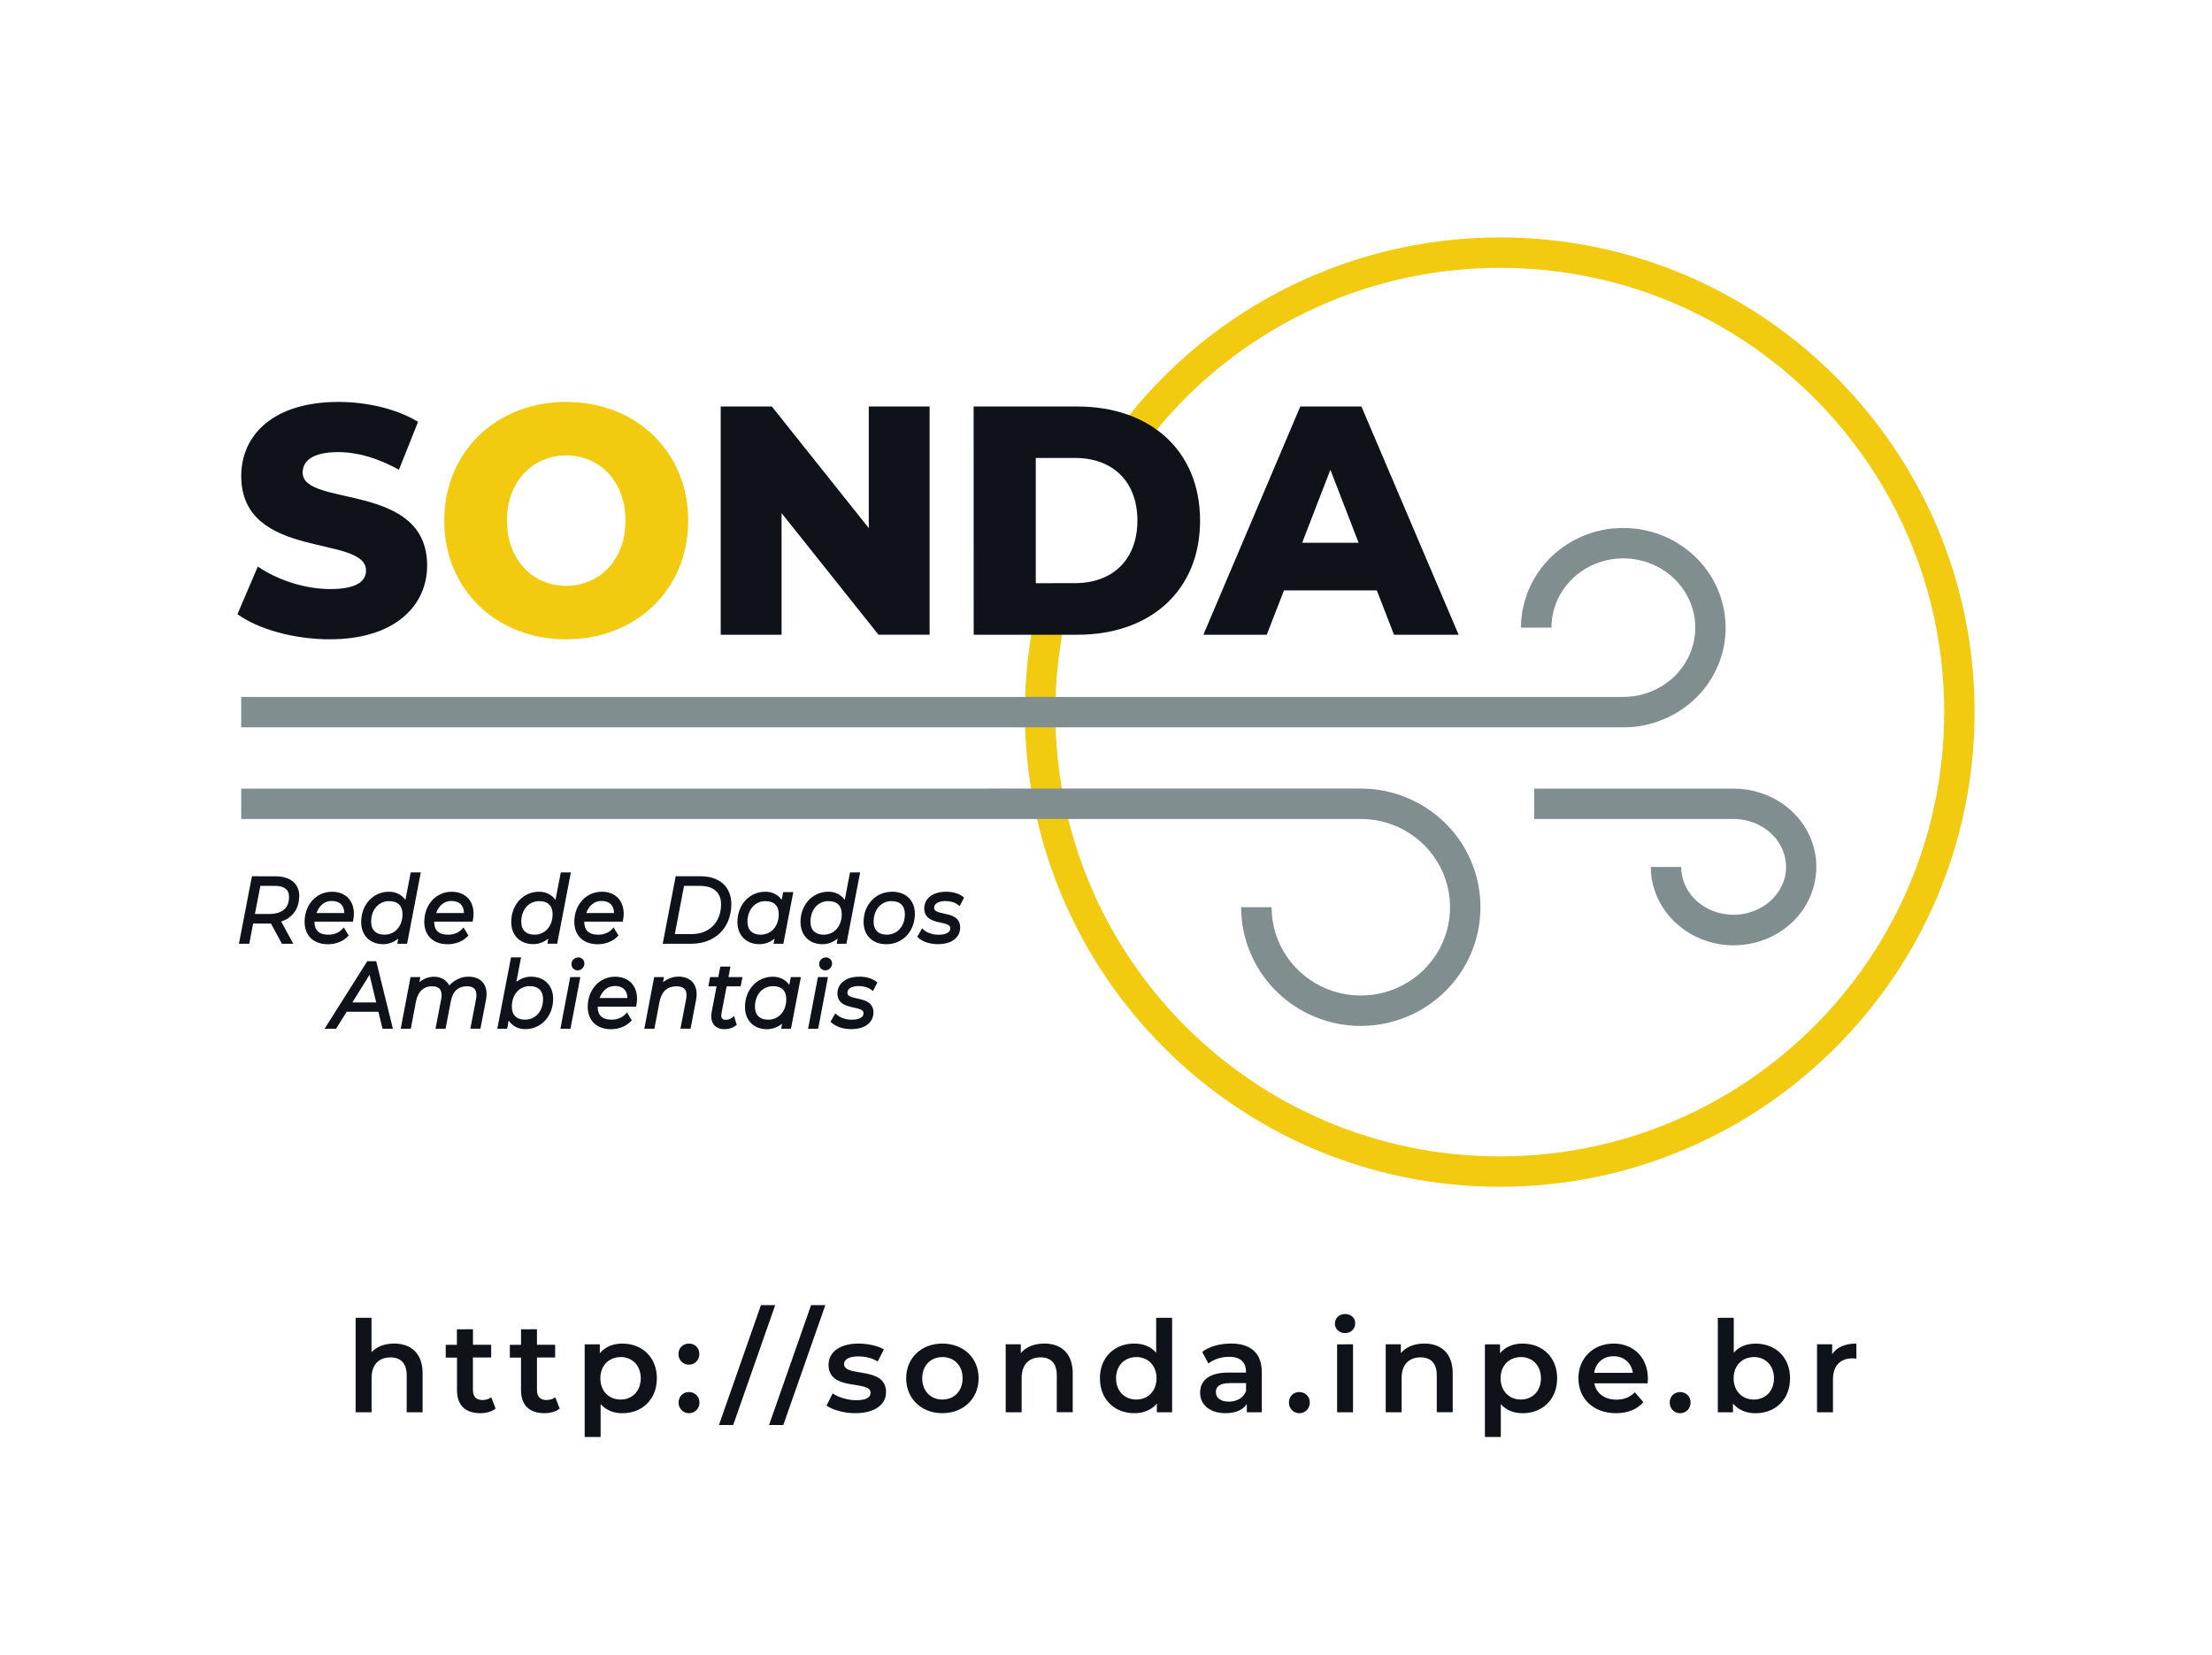 <svg xmlns="http://www.w3.org/2000/svg" width="117.917" height="88.269" viewBox="0 0 117.917 88.269"><path d="M40.565 69.592l-2.24 6.394h.76l2.24-6.394zm2.672 0l-2.24 6.394h.76l2.24-6.394zm28.466.474c-.312 0-.543.224-.543.51 0 .284.23.508.543.508.318 0 .542-.23.542-.53 0-.277-.23-.488-.542-.488zm-52.745.204v5.037h.85v-1.833c0-.727.406-1.093 1.01-1.093.54 0 .862.313.862.958v1.968h.848V73.23c0-1.093-.648-1.588-1.515-1.588-.502 0-.93.16-1.208.46v-1.833zm42.675 0v1.862c-.283-.333-.698-.49-1.167-.49-1.05 0-1.832.725-1.832 1.85 0 1.13.78 1.863 1.834 1.863.495 0 .917-.17 1.202-.518v.47h.813v-5.038zm29.94 0v5.037h.808v-.468c.287.347.708.518 1.203.518 1.06 0 1.84-.734 1.84-1.862 0-1.127-.78-1.85-1.84-1.85-.46 0-.867.153-1.16.48V70.27zm-67.216.613v.827h-.596v.68h.6v1.743c0 .802.455 1.222 1.248 1.222.306 0 .613-.082.813-.245l-.235-.604c-.13.1-.298.148-.475.148-.325 0-.502-.188-.502-.542v-1.725h.973v-.68h-.97v-.828zm3.418 0v.827h-.597v.68h.596v1.743c0 .802.454 1.222 1.25 1.222.306 0 .612-.082.812-.245l-.235-.604c-.13.1-.3.148-.477.148-.325 0-.5-.188-.5-.542v-1.725h.97v-.68h-.97v-.828zm5.4.76c-.494 0-.914.17-1.2.514v-.474h-.807v4.942h.85V74.87c.29.33.696.487 1.157.487 1.06 0 1.84-.735 1.84-1.863 0-1.12-.78-1.85-1.84-1.85zm3.55 0c-.308 0-.558.224-.558.562 0 .325.253.563.558.563.306 0 .556-.238.556-.563 0-.34-.25-.563-.555-.563zm9.036 0c-.977 0-1.593.448-1.593 1.13 0 1.447 2.24.796 2.24 1.49 0 .25-.224.4-.76.4-.456 0-.943-.15-1.264-.36l-.324.647c.324.23.93.405 1.533.405 1.017 0 1.64-.443 1.64-1.122 0-1.417-2.238-.766-2.238-1.5 0-.237.242-.406.76-.406.344 0 .69.068 1.036.27l.327-.644c-.324-.197-.874-.31-1.355-.31zm4.473 0c-1.113 0-1.928.766-1.928 1.85 0 1.087.813 1.862 1.927 1.862 1.127 0 1.935-.775 1.935-1.862 0-1.084-.808-1.85-1.935-1.85zm5.433 0c-.528 0-.97.174-1.25.507v-.468h-.805v3.624h.85v-1.832c0-.728.408-1.096 1.013-1.096.542 0 .86.314.86.96v1.967h.85v-2.078c0-1.09-.646-1.586-1.514-1.586zm9.952 0c-.585 0-1.148.147-1.532.445l.33.618c.27-.224.695-.358 1.1-.358.604 0 .902.29.902.787v.055h-.938c-1.1 0-1.506.475-1.506 1.08 0 .63.522 1.085 1.35 1.085.542 0 .937-.176 1.14-.49v.44h.8V73.18c0-1.046-.604-1.54-1.65-1.54zm10.308 0c-.53 0-.97.174-1.25.507v-.468h-.807v3.624h.847v-1.832c0-.728.41-1.096 1.014-1.096.543 0 .86.314.86.96v1.967h.85v-2.078c0-1.09-.644-1.586-1.512-1.586zm5.237 0c-.495 0-.915.17-1.2.514v-.474h-.807v4.942h.848V74.87c.29.33.7.487 1.16.487 1.06 0 1.843-.735 1.843-1.863 0-1.12-.78-1.85-1.84-1.85zm4.852 0c-1.08 0-1.874.772-1.874 1.85 0 1.08.788 1.862 2.004 1.862.625 0 1.132-.205 1.46-.59l-.456-.525c-.26.264-.577.393-.986.393-.632 0-1.072-.34-1.175-.87h2.844c.007-.08.013-.18.013-.248 0-1.134-.774-1.874-1.832-1.874zm12.943 0c-.604 0-1.045.19-1.29.568v-.53h-.807v3.626h.85V73.55c0-.743.407-1.12 1.052-1.12.06 0 .12.006.196.02zm-27.68.04v3.623h.848v-3.624zm14.737.635c.556 0 .957.362 1.025.884h-2.06c.082-.53.483-.884 1.035-.884zm-52.932.043c.61 0 1.073.44 1.073 1.132 0 .693-.462 1.135-1.073 1.135-.613 0-1.08-.442-1.08-1.134s.47-1.13 1.08-1.13zm17.15 0c.618 0 1.08.44 1.08 1.132 0 .693-.462 1.135-1.08 1.135-.61 0-1.072-.442-1.072-1.134s.463-1.13 1.073-1.13zm10.338 0c.612 0 1.08.44 1.08 1.132 0 .693-.468 1.135-1.08 1.135-.61 0-1.078-.442-1.078-1.134s.47-1.13 1.08-1.13zm20.5 0c.612 0 1.072.44 1.072 1.132 0 .693-.46 1.135-1.072 1.135-.61 0-1.078-.442-1.078-1.134s.468-1.13 1.08-1.13zm12.42 0c.614 0 1.074.44 1.074 1.132 0 .693-.46 1.135-1.073 1.135-.608 0-1.077-.442-1.077-1.134s.47-1.13 1.08-1.13zm-27.944 1.39h.876v.422c-.142.375-.5.566-.916.566-.434 0-.692-.198-.692-.505 0-.264.156-.48.733-.48zm-28.82.476c-.305 0-.555.224-.555.564 0 .326.252.565.557.565.307 0 .557-.24.557-.565 0-.34-.252-.562-.557-.562zm32.536 0c-.307 0-.554.224-.554.564 0 .326.25.565.554.565.306 0 .558-.24.558-.565 0-.34-.252-.562-.557-.562zm20.3 0c-.306 0-.556.224-.556.564 0 .326.25.565.556.565.306 0 .558-.24.558-.565 0-.34-.252-.562-.558-.562z" fill="#0f1319"/><path d="M79.95 12.66c-8.234 0-15.954 4.004-20.695 10.734l1.326.934c4.44-6.3 11.66-10.048 19.37-10.048 13.092 0 23.69 10.597 23.69 23.69 0 13.095-10.598 23.692-23.69 23.692-13.096 0-23.693-10.597-23.693-23.69 0-1.766.197-3.526.588-5.247l-1.58-.36c-.418 1.838-.63 3.718-.63 5.605 0 13.97 11.343 25.312 25.313 25.312 13.97 0 25.312-11.342 25.312-25.312S93.915 12.657 79.945 12.658z" fill="#f2ca10"/><path d="M17.59 34.088c3.476 0 5.18-1.807 5.18-3.93 0-4.484-6.636-3.093-6.636-4.953 0-.61.5-1.097 1.89-1.097 1.02 0 2.122.314 3.242.94l1.02-2.556c-1.154-.696-2.725-1.06-4.246-1.06-3.476 0-5.18 1.772-5.18 3.946 0 4.52 6.652 3.112 6.652 5.042 0 .59-.535.99-1.905.99-1.355 0-2.827-.486-3.863-1.2l-1.086 2.54c1.103.8 3.01 1.34 4.932 1.34z" fill="#0f1319"/><path d="M30.184 34.088c3.745 0 6.503-2.677 6.503-6.327s-2.758-6.33-6.503-6.33c-3.744 0-6.502 2.68-6.502 6.33s2.758 6.33 6.502 6.33zm0-2.85c-1.77 0-3.16-1.374-3.16-3.478 0-2.103 1.39-3.478 3.16-3.478 1.772 0 3.16 1.374 3.16 3.478 0 2.103-1.387 3.476-3.16 3.476z" fill="#f2ca10"/><path d="M46.312 21.676v6.484l-5.166-6.484H38.42v12.17h3.244V27.36l5.166 6.485h2.726v-12.17z" fill="#0f1319"/><path d="M51.906 33.846h5.533c3.88 0 6.534-2.348 6.534-6.086 0-3.737-2.66-6.084-6.537-6.084h-5.534zm3.31-2.747v-6.68h2.09c1.99 0 3.326 1.234 3.326 3.338s-1.337 3.337-3.327 3.337z" fill="#0f1319"/><path d="M74.313 33.846h3.444l-5.182-12.17h-3.26l-5.165 12.17h3.377l.92-2.364h4.948zm-4.898-4.904l1.505-3.894 1.505 3.895z" fill="#0f1319"/><path d="M19.577 51.256l-2.274 3.6h.613l.565-.908h1.69l.22.907h.554l-.89-3.6zm.122.724l.355 1.474h-1.272z" fill="#0f1319"/><path d="M23.952 52.552c-.15-.284-.427-.47-.816-.47-.295 0-.553.11-.778.284l.05-.266h-.523l-.523 2.755h.537l.275-1.45c.056-.282.164-.483.307-.614.143-.13.326-.2.556-.2.187 0 .31.05.385.125.077.073.12.185.12.35 0 .063-.01.135-.023.214l-.303 1.574h.536l.287-1.49c.053-.27.158-.46.3-.586.144-.124.327-.187.552-.187.186 0 .308.047.386.12.078.076.12.187.12.348 0 .067-.004.137-.02.216l-.304 1.578h.538l.295-1.533c.02-.11.033-.218.033-.32 0-.278-.086-.515-.256-.677-.17-.16-.417-.244-.713-.244-.396-.01-.78.206-1.022.47z" fill="#0f1319"/><path d="M27.24 51.052l-.73 3.803h.524l.083-.433c.19.27.475.455.878.455.857 0 1.492-.695 1.492-1.62 0-.357-.12-.656-.33-.862-.212-.206-.508-.316-.844-.316-.31 0-.566.112-.786.272l.25-1.303zm1.003 1.532c.238 0 .41.066.525.18.115.115.18.284.18.514 0 .65-.4 1.092-.957 1.092-.236 0-.41-.065-.523-.18-.116-.113-.182-.28-.182-.51 0-.655.402-1.097.958-1.097z" fill="#0f1319"/><path d="M30.822 51.052c-.202 0-.358.168-.358.363 0 .172.14.328.326.328.203 0 .363-.17.363-.373 0-.173-.146-.32-.33-.32zm-.425 1.048l-.523 2.755h.537l.526-2.756z" fill="#0f1319"/><path d="M32.79 52.08c-.84 0-1.46.698-1.46 1.61 0 .358.12.66.337.87.22.208.533.32.907.32.493-.004.825-.183 1.107-.467l-.26-.43-.09.1c-.16.175-.424.288-.726.288-.266 0-.448-.064-.564-.176-.12-.113-.18-.28-.18-.517h2.05l.015-.083c.02-.1.034-.214.034-.33 0-.36-.116-.66-.32-.868-.21-.207-.506-.316-.85-.316zm-.01.494c.21 0 .373.06.486.167.11.107.175.26.178.477h-1.482c.143-.384.418-.642.817-.642z" fill="#0f1319"/><path d="M35.343 52.372l.053-.272h-.524l-.524 2.755h.536l.277-1.45c.057-.284.167-.484.317-.615.15-.13.343-.198.584-.198.197 0 .328.048.41.123.08.076.125.186.125.35 0 .063-.01.135-.022.214l-.303 1.573h.54l.294-1.534c.02-.11.03-.21.03-.31 0-.28-.09-.52-.263-.684-.17-.164-.42-.25-.714-.25-.306 0-.6.138-.813.293z" fill="#0f1319"/><path d="M38.397 51.542l-.107.558h-.44l-.086.494h.433l-.262 1.384c-.016.076-.02.15-.02.218 0 .203.065.38.19.5.125.122.303.183.507.183.276-.004.47-.08.663-.23l-.14-.47-.118.09c-.095.074-.203.11-.316.11-.1 0-.16-.024-.193-.06-.035-.033-.058-.087-.058-.178 0-.035.007-.084.016-.14V54l.27-1.406h.747l.095-.494h-.746l.108-.558z" fill="#0f1319"/><path d="M41.2 52.08c-.85 0-1.487.697-1.487 1.615 0 .36.118.66.327.866.21.21.507.32.843.32.318 0 .58-.12.808-.29l-.05.265h.524l.528-2.756h-.536l-.016.082-.064.334c-.192-.258-.477-.435-.872-.435zm.01.504c.237 0 .41.067.525.18.115.115.18.284.18.514 0 .65-.406 1.093-.962 1.093-.237 0-.41-.064-.525-.18-.116-.11-.182-.28-.182-.51 0-.65.408-1.095.963-1.095z" fill="#0f1319"/><path d="M44.027 51.052c-.203 0-.36.167-.36.363 0 .172.14.328.327.328.202 0 .362-.17.362-.373 0-.173-.147-.32-.33-.32zm-.425 1.048l-.524 2.755h.537l.523-2.756z" fill="#0f1319"/><path d="M45.806 52.08c-.338 0-.626.08-.834.237-.208.156-.332.39-.332.662 0 .24.11.42.262.53.15.104.337.154.513.195.178.04.348.073.46.123.057.023.097.05.12.08.025.03.037.06.037.11 0 .114-.04.188-.14.25-.1.064-.263.106-.487.106-.314 0-.62-.11-.78-.255l-.094-.085-.26.45c.337.32.77.39 1.105.393.34 0 .634-.076.847-.228.214-.153.34-.39.34-.67 0-.24-.11-.414-.26-.52-.15-.106-.335-.154-.512-.194-.176-.04-.347-.074-.46-.125-.055-.024-.095-.05-.12-.082-.023-.03-.037-.063-.037-.117 0-.106.045-.186.14-.252.1-.066.258-.11.47-.11.234 0 .49.065.657.195l.097.075.233-.46-.066-.052c-.215-.168-.56-.26-.89-.26z" fill="#0f1319"/><path d="M13.43 46.724l-.693 3.6h.552l.204-1.078h.844l.107-.003.587 1.082h.604l-.645-1.188c.58-.187.944-.65.958-1.316l.006-.01v-.024c0-.326-.12-.6-.342-.784-.223-.183-.54-.276-.927-.276zm.45.513h.786c.255 0 .442.058.56.154.12.097.183.23.183.43 0 .315-.097.534-.27.68-.175.15-.44.235-.79.235h-.76z" fill="#0f1319"/><path d="M17.697 47.55c-.84 0-1.46.696-1.46 1.61 0 .357.118.66.337.87.22.207.533.32.908.32.407 0 .8-.148 1.053-.41l.053-.057-.26-.43-.092.1c-.16.173-.426.287-.727.287-.267 0-.448-.066-.565-.178-.117-.113-.18-.28-.18-.517h2.05l.016-.084c.02-.1.036-.21.036-.33 0-.36-.114-.66-.32-.865-.21-.207-.505-.316-.85-.316zm-.01.492c.21 0 .373.06.486.166.112.105.176.26.18.477H16.87c.143-.386.418-.644.817-.644z" fill="#0f1319"/><path d="M21.894 46.52l-.016.082-.266 1.38c-.193-.256-.476-.433-.872-.433-.852 0-1.487.694-1.487 1.613 0 .36.12.66.328.867.21.207.507.318.84.318.32 0 .584-.122.81-.292l-.052.268h.523l.73-3.804zm-1.144 1.532c.24 0 .41.066.527.18.114.115.18.285.18.514 0 .65-.407 1.093-.963 1.093-.237 0-.41-.068-.525-.18-.118-.114-.184-.28-.184-.51 0-.65.408-1.1.963-1.1z" fill="#0f1319"/><path d="M24.075 47.55c-.838 0-1.458.696-1.458 1.61 0 .357.118.66.337.87.22.207.533.32.907.32.41 0 .8-.148 1.055-.41l.054-.057-.26-.43-.094.1c-.158.173-.426.287-.727.287-.266 0-.448-.066-.565-.178-.116-.113-.18-.28-.18-.517h2.05l.016-.084c.02-.1.035-.21.035-.33 0-.36-.113-.66-.32-.865-.208-.207-.504-.316-.85-.316zm-.01.492c.21 0 .375.06.488.166.11.105.176.26.18.477H23.25c.14-.386.417-.644.816-.644z" fill="#0f1319"/><path d="M29.895 46.52l-.016.082-.267 1.382c-.193-.258-.476-.435-.873-.435-.85 0-1.486.694-1.486 1.613 0 .36.12.66.328.866.21.206.505.316.842.316.317 0 .58-.12.807-.29l-.05.268h.522l.73-3.804zm-1.144 1.532c.24 0 .41.066.527.18.115.115.18.285.18.514 0 .65-.407 1.093-.963 1.093-.237 0-.41-.068-.525-.18-.118-.114-.183-.28-.183-.51 0-.65.407-1.1.963-1.1z" fill="#0f1319"/><path d="M32.076 47.55c-.84 0-1.46.696-1.46 1.61 0 .357.12.66.338.87.218.207.533.32.907.32.41 0 .8-.148 1.054-.41l.054-.057-.26-.43-.09.1c-.16.173-.428.287-.728.287-.268 0-.448-.066-.566-.178-.116-.113-.18-.28-.18-.517h2.05l.017-.083c.02-.1.036-.214.036-.33 0-.36-.113-.66-.32-.868-.208-.207-.505-.316-.85-.316zm-.01.492c.21 0 .375.06.488.166.11.105.175.26.178.477h-1.48c.14-.386.415-.644.814-.644z" fill="#0f1319"/><path d="M36.02 46.724l-.693 3.6h1.527c.636 0 1.172-.216 1.546-.59.376-.377.586-.91.586-1.526 0-.44-.15-.818-.434-1.08-.284-.26-.697-.404-1.208-.404zm.446.513h.84c.396 0 .677.103.857.272.182.166.275.406.275.712 0 .47-.153.863-.423 1.142-.27.28-.658.446-1.153.446h-.89z" fill="#0f1319"/><path d="M40.797 47.55c-.85 0-1.487.695-1.487 1.614 0 .36.12.66.33.866.21.207.504.317.84.317.32 0 .582-.12.808-.29l-.052.267h.523l.53-2.755h-.54l-.017.08-.064.333c-.19-.258-.476-.434-.87-.434zm.01.502c.237 0 .41.066.525.18.116.115.182.285.182.514 0 .65-.408 1.093-.963 1.093-.236 0-.41-.068-.523-.18-.116-.114-.182-.28-.182-.51 0-.65.408-1.1.963-1.1z" fill="#0f1319"/><path d="M45.313 46.52l-.016.082-.265 1.38c-.192-.256-.476-.433-.872-.433-.85 0-1.486.694-1.486 1.613 0 .36.12.66.328.867.21.207.504.318.84.318.32 0 .583-.122.81-.292l-.054.268h.524l.73-3.804zm-1.144 1.532c.235 0 .41.066.523.18.116.115.18.285.18.514 0 .65-.405 1.093-.96 1.093-.238 0-.41-.068-.526-.18-.116-.114-.182-.28-.182-.51 0-.65.407-1.1.963-1.1z" fill="#0f1319"/><path d="M47.555 47.55c-.88 0-1.52.7-1.52 1.614 0 .35.118.65.333.86.213.21.52.324.882.324.88 0 1.52-.7 1.52-1.62 0-.352-.117-.652-.332-.86-.216-.207-.523-.32-.884-.32zm-.023.502c.237 0 .41.066.525.18.115.115.18.285.18.514 0 .65-.406 1.093-.962 1.093-.238 0-.41-.068-.525-.18-.115-.114-.18-.28-.18-.51 0-.65.407-1.1.962-1.1z" fill="#0f1319"/><path d="M50.434 47.55c-.34 0-.626.08-.835.235-.21.154-.33.39-.33.66 0 .243.105.42.26.53.15.107.334.157.51.198.178.04.35.073.46.123.057.027.097.054.12.083.025.03.038.06.038.11 0 .112-.04.187-.14.25s-.264.104-.487.104c-.312 0-.62-.11-.78-.256l-.092-.085-.262.45.06.055c.22.21.62.338 1.043.338H50c.34 0 .633-.075.846-.228.213-.152.34-.388.34-.67 0-.24-.11-.414-.26-.52-.15-.106-.336-.154-.513-.194-.177-.04-.346-.072-.46-.123-.054-.024-.094-.053-.12-.083-.023-.03-.036-.063-.036-.117 0-.107.043-.187.14-.253.1-.066.256-.11.47-.11.232 0 .49.064.654.194l.098.078.232-.46-.065-.052c-.218-.168-.56-.26-.895-.26z" fill="#0f1319"/><path d="M86.02 28.174c-.53.05-1.054.174-1.562.378-2.032.816-3.376 2.757-3.376 4.914h1.622c0-1.485.92-2.83 2.36-3.41 1.44-.577 3.098-.255 4.192.808 1.095 1.06 1.414 2.632.826 4.01-.588 1.376-1.982 2.287-3.545 2.287h-73.68v1.624h73.68c2.193 0 4.186-1.284 5.035-3.273.85-1.99.374-4.294-1.188-5.81-1.17-1.136-2.778-1.672-4.364-1.524z" fill="#808e8f"/><path d="M81.783 42.05v1.62h10.632c1.154 0 2.17.65 2.588 1.596.42.945.2 2.005-.593 2.745-.793.74-2.023.978-3.08.568-1.06-.408-1.708-1.34-1.708-2.35H88c0 1.708 1.108 3.23 2.744 3.864 1.635.634 3.505.29 4.773-.893 1.268-1.185 1.665-3.02.97-4.588-.698-1.57-2.31-2.56-4.072-2.56z" fill="#808e8f"/><path d="M12.86 42.05v1.62h59.684c1.93 0 3.66 1.15 4.395 2.908.733 1.76.33 3.776-1.03 5.125-1.36 1.35-3.41 1.753-5.19 1.022-1.782-.732-2.934-2.446-2.934-4.35h-1.622c0 2.56 1.56 4.872 3.94 5.848 2.38.978 5.122.437 6.946-1.37 1.824-1.807 2.373-4.538 1.385-6.902-.988-2.362-3.318-3.902-5.89-3.902z" fill="#808e8f"/></svg>